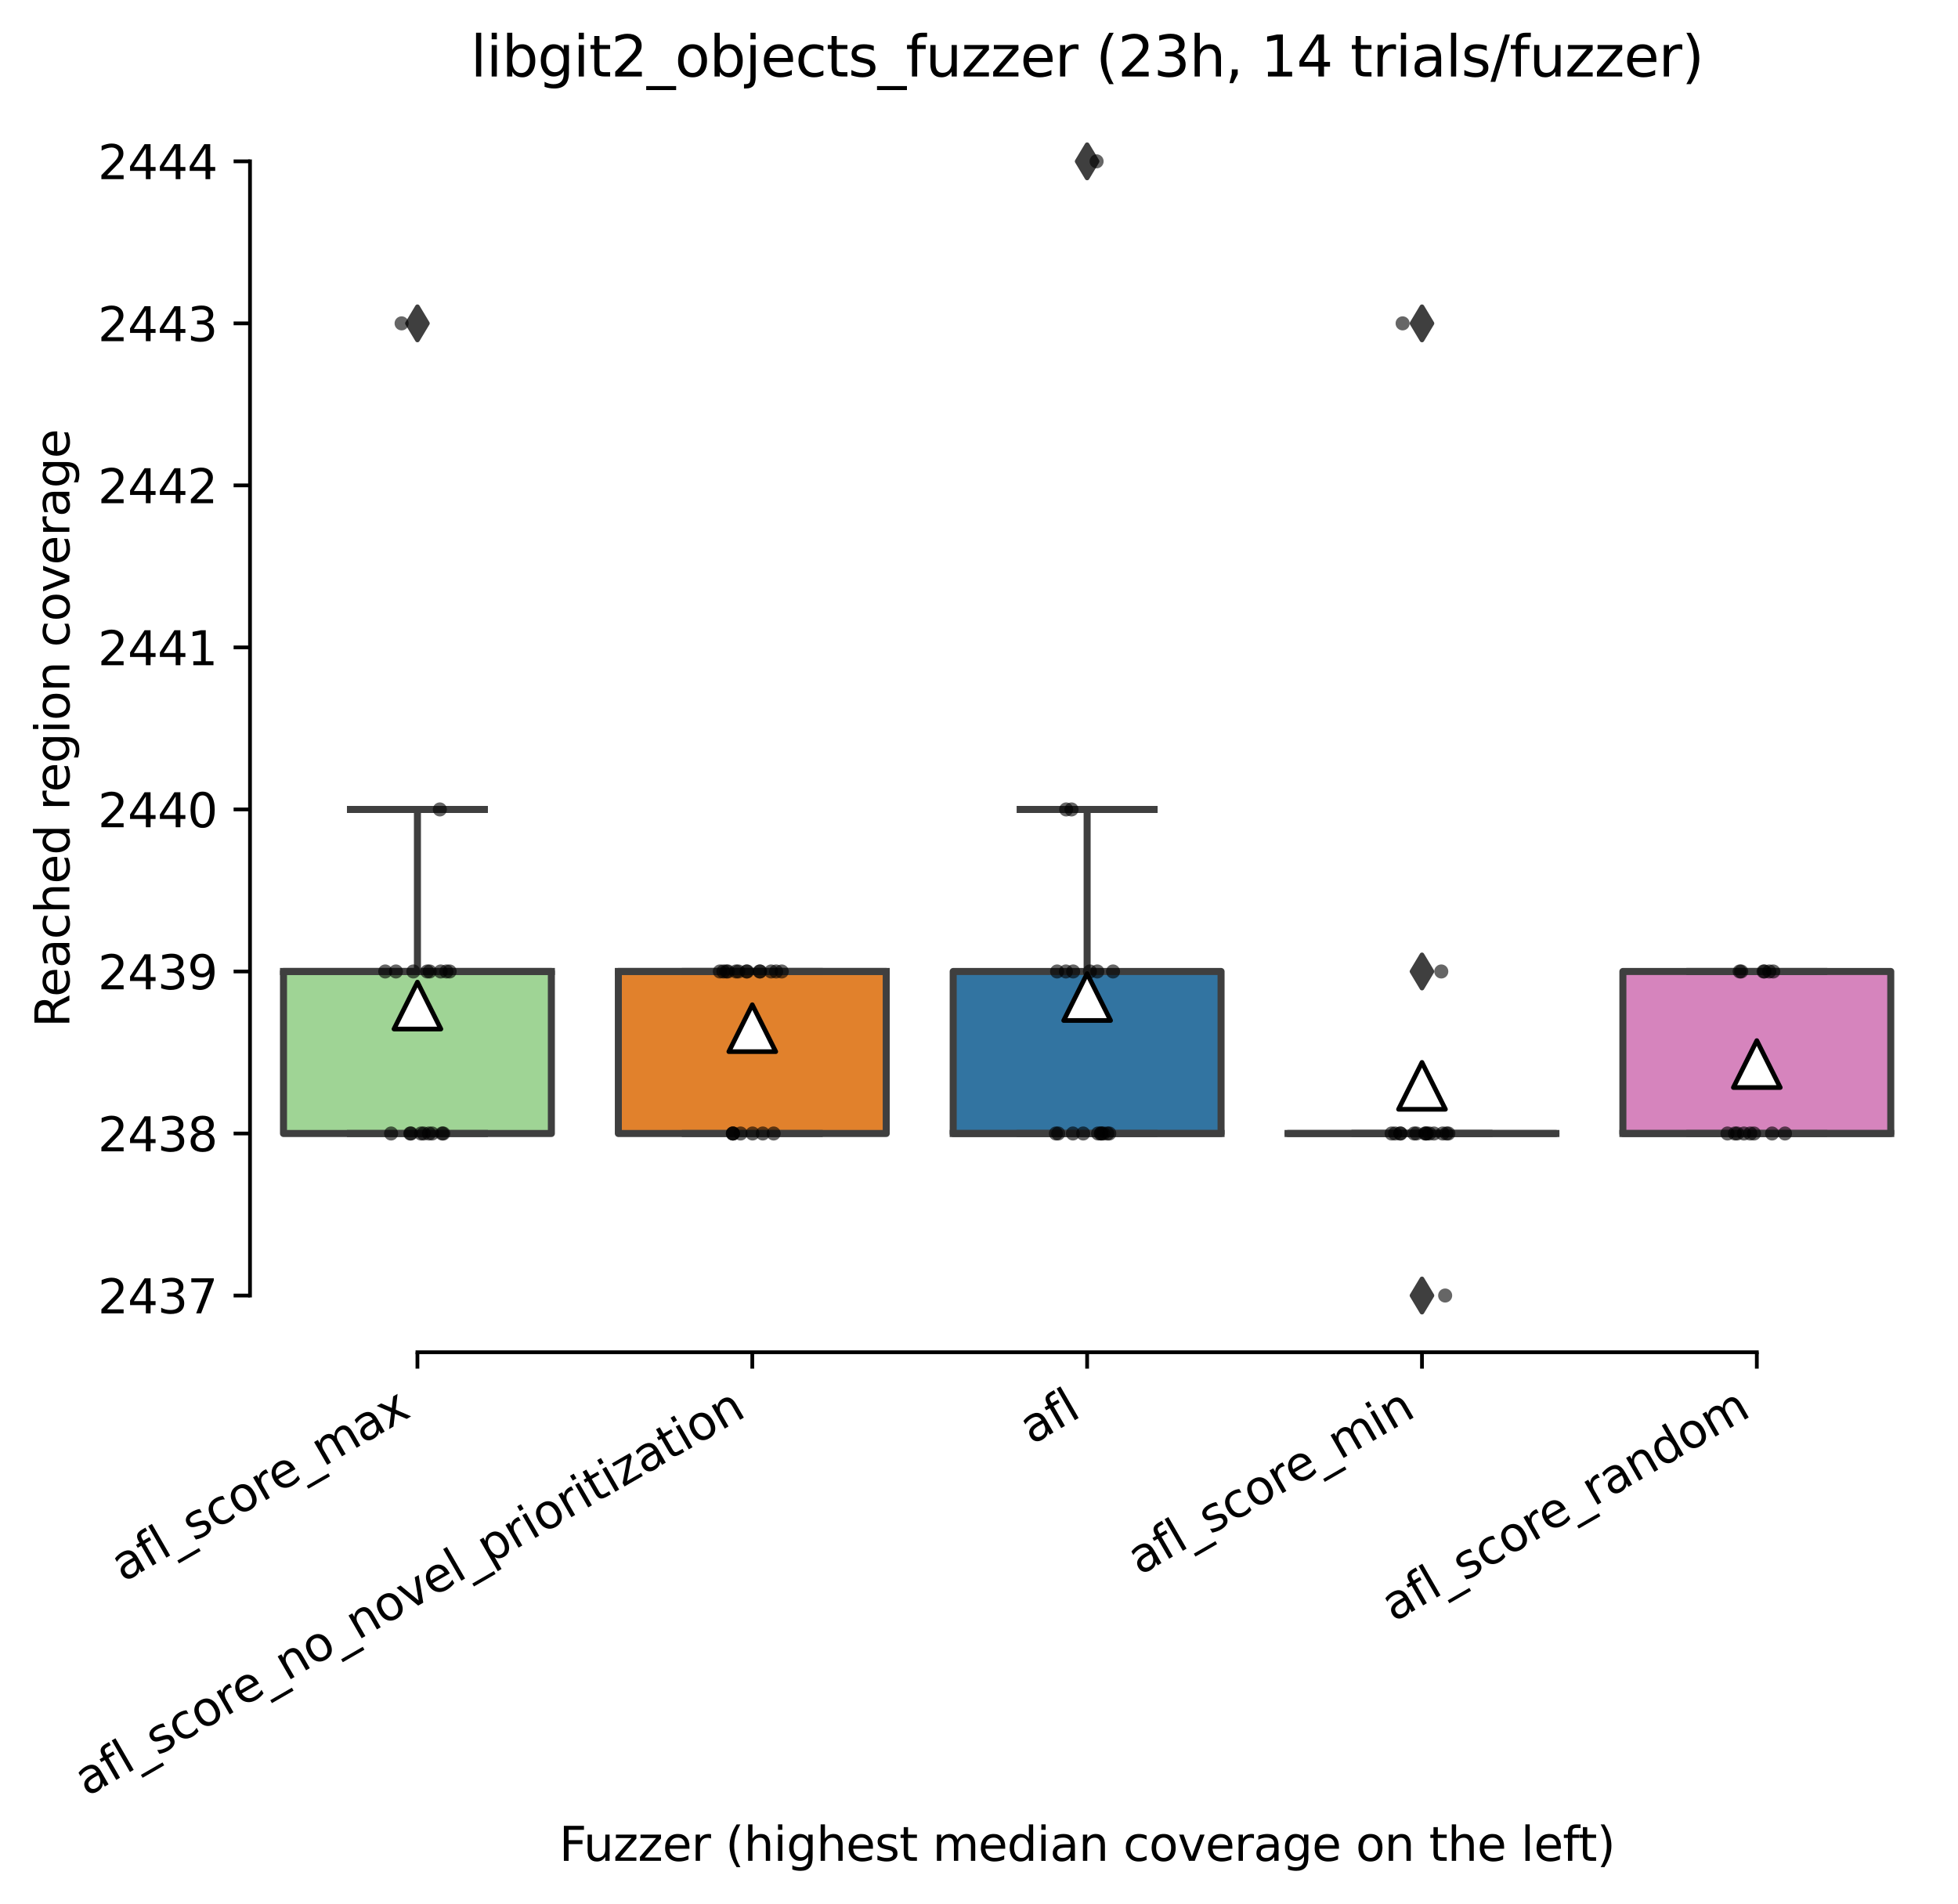 <?xml version="1.0" encoding="utf-8" standalone="no"?>
<!DOCTYPE svg PUBLIC "-//W3C//DTD SVG 1.1//EN"
  "http://www.w3.org/Graphics/SVG/1.1/DTD/svg11.dtd">
<svg height="406.195pt" version="1.1" viewBox="0 0 417.648 406.195" width="417.648pt" xmlns="http://www.w3.org/2000/svg" xmlns:xlink="http://www.w3.org/1999/xlink">
 <defs>
  <style type="text/css">*{stroke-linecap:butt;stroke-linejoin:round;}</style>
 </defs>
 <g id="figure_1">
  <g id="patch_1">
   <path d="M 0 406.195 
L 417.648 406.195 
L 417.648 0 
L 0 0 
z
" style="fill:#ffffff;"/>
  </g>
  <g id="axes_1">
   <g id="patch_2">
    <path d="M 53.328 288.43 
L 410.448 288.43 
L 410.448 22.318 
L 53.328 22.318 
z
" style="fill:#ffffff;"/>
   </g>
   <g id="patch_3">
    <path clip-path="url(#p93f8fdde20)" d="M 60.471 241.774 
L 117.61 241.774 
L 117.61 207.214 
L 60.471 207.214 
L 60.471 241.774 
z
" style="fill:#9fd495;stroke:#3f3f3f;stroke-linejoin:miter;stroke-width:1.5;"/>
   </g>
   <g id="patch_4">
    <path clip-path="url(#p93f8fdde20)" d="M 131.895 241.774 
L 189.034 241.774 
L 189.034 207.214 
L 131.895 207.214 
L 131.895 241.774 
z
" style="fill:#e1812c;stroke:#3f3f3f;stroke-linejoin:miter;stroke-width:1.5;"/>
   </g>
   <g id="patch_5">
    <path clip-path="url(#p93f8fdde20)" d="M 203.319 241.774 
L 260.458 241.774 
L 260.458 207.214 
L 203.319 207.214 
L 203.319 241.774 
z
" style="fill:#3274a1;stroke:#3f3f3f;stroke-linejoin:miter;stroke-width:1.5;"/>
   </g>
   <g id="patch_6">
    <path clip-path="url(#p93f8fdde20)" d="M 274.743 241.774 
L 331.882 241.774 
L 331.882 241.774 
L 274.743 241.774 
L 274.743 241.774 
z
" style="fill:#c03d3e;stroke:#3f3f3f;stroke-linejoin:miter;stroke-width:1.5;"/>
   </g>
   <g id="patch_7">
    <path clip-path="url(#p93f8fdde20)" d="M 346.167 241.774 
L 403.306 241.774 
L 403.306 207.214 
L 346.167 207.214 
L 346.167 241.774 
z
" style="fill:#d684bd;stroke:#3f3f3f;stroke-linejoin:miter;stroke-width:1.5;"/>
   </g>
   <g id="matplotlib.axis_1">
    <g id="xtick_1">
     <g id="line2d_1">
      <defs>
       <path d="M 0 0 
L 0 3.5 
" id="m245ce2646f" style="stroke:#000000;stroke-width:0.8;"/>
      </defs>
      <g>
       <use style="stroke:#000000;stroke-width:0.8;" x="89.04" xlink:href="#m245ce2646f" y="288.43"/>
      </g>
     </g>
     <g id="text_1">
      <!-- afl_score_max -->
      <g transform="translate(26.304 337.55)rotate(-30)scale(0.1 -0.1)">
       <defs>
        <path d="M 2194 1759 
Q 1497 1759 1228 1600 
Q 959 1441 959 1056 
Q 959 750 1161 570 
Q 1363 391 1709 391 
Q 2188 391 2477 730 
Q 2766 1069 2766 1631 
L 2766 1759 
L 2194 1759 
z
M 3341 1997 
L 3341 0 
L 2766 0 
L 2766 531 
Q 2569 213 2275 61 
Q 1981 -91 1556 -91 
Q 1019 -91 701 211 
Q 384 513 384 1019 
Q 384 1609 779 1909 
Q 1175 2209 1959 2209 
L 2766 2209 
L 2766 2266 
Q 2766 2663 2505 2880 
Q 2244 3097 1772 3097 
Q 1472 3097 1187 3025 
Q 903 2953 641 2809 
L 641 3341 
Q 956 3463 1253 3523 
Q 1550 3584 1831 3584 
Q 2591 3584 2966 3190 
Q 3341 2797 3341 1997 
z
" id="DejaVuSans-61" transform="scale(0.016)"/>
        <path d="M 2375 4863 
L 2375 4384 
L 1825 4384 
Q 1516 4384 1395 4259 
Q 1275 4134 1275 3809 
L 1275 3500 
L 2222 3500 
L 2222 3053 
L 1275 3053 
L 1275 0 
L 697 0 
L 697 3053 
L 147 3053 
L 147 3500 
L 697 3500 
L 697 3744 
Q 697 4328 969 4595 
Q 1241 4863 1831 4863 
L 2375 4863 
z
" id="DejaVuSans-66" transform="scale(0.016)"/>
        <path d="M 603 4863 
L 1178 4863 
L 1178 0 
L 603 0 
L 603 4863 
z
" id="DejaVuSans-6c" transform="scale(0.016)"/>
        <path d="M 3263 -1063 
L 3263 -1509 
L -63 -1509 
L -63 -1063 
L 3263 -1063 
z
" id="DejaVuSans-5f" transform="scale(0.016)"/>
        <path d="M 2834 3397 
L 2834 2853 
Q 2591 2978 2328 3040 
Q 2066 3103 1784 3103 
Q 1356 3103 1142 2972 
Q 928 2841 928 2578 
Q 928 2378 1081 2264 
Q 1234 2150 1697 2047 
L 1894 2003 
Q 2506 1872 2764 1633 
Q 3022 1394 3022 966 
Q 3022 478 2636 193 
Q 2250 -91 1575 -91 
Q 1294 -91 989 -36 
Q 684 19 347 128 
L 347 722 
Q 666 556 975 473 
Q 1284 391 1588 391 
Q 1994 391 2212 530 
Q 2431 669 2431 922 
Q 2431 1156 2273 1281 
Q 2116 1406 1581 1522 
L 1381 1569 
Q 847 1681 609 1914 
Q 372 2147 372 2553 
Q 372 3047 722 3315 
Q 1072 3584 1716 3584 
Q 2034 3584 2315 3537 
Q 2597 3491 2834 3397 
z
" id="DejaVuSans-73" transform="scale(0.016)"/>
        <path d="M 3122 3366 
L 3122 2828 
Q 2878 2963 2633 3030 
Q 2388 3097 2138 3097 
Q 1578 3097 1268 2742 
Q 959 2388 959 1747 
Q 959 1106 1268 751 
Q 1578 397 2138 397 
Q 2388 397 2633 464 
Q 2878 531 3122 666 
L 3122 134 
Q 2881 22 2623 -34 
Q 2366 -91 2075 -91 
Q 1284 -91 818 406 
Q 353 903 353 1747 
Q 353 2603 823 3093 
Q 1294 3584 2113 3584 
Q 2378 3584 2631 3529 
Q 2884 3475 3122 3366 
z
" id="DejaVuSans-63" transform="scale(0.016)"/>
        <path d="M 1959 3097 
Q 1497 3097 1228 2736 
Q 959 2375 959 1747 
Q 959 1119 1226 758 
Q 1494 397 1959 397 
Q 2419 397 2687 759 
Q 2956 1122 2956 1747 
Q 2956 2369 2687 2733 
Q 2419 3097 1959 3097 
z
M 1959 3584 
Q 2709 3584 3137 3096 
Q 3566 2609 3566 1747 
Q 3566 888 3137 398 
Q 2709 -91 1959 -91 
Q 1206 -91 779 398 
Q 353 888 353 1747 
Q 353 2609 779 3096 
Q 1206 3584 1959 3584 
z
" id="DejaVuSans-6f" transform="scale(0.016)"/>
        <path d="M 2631 2963 
Q 2534 3019 2420 3045 
Q 2306 3072 2169 3072 
Q 1681 3072 1420 2755 
Q 1159 2438 1159 1844 
L 1159 0 
L 581 0 
L 581 3500 
L 1159 3500 
L 1159 2956 
Q 1341 3275 1631 3429 
Q 1922 3584 2338 3584 
Q 2397 3584 2469 3576 
Q 2541 3569 2628 3553 
L 2631 2963 
z
" id="DejaVuSans-72" transform="scale(0.016)"/>
        <path d="M 3597 1894 
L 3597 1613 
L 953 1613 
Q 991 1019 1311 708 
Q 1631 397 2203 397 
Q 2534 397 2845 478 
Q 3156 559 3463 722 
L 3463 178 
Q 3153 47 2828 -22 
Q 2503 -91 2169 -91 
Q 1331 -91 842 396 
Q 353 884 353 1716 
Q 353 2575 817 3079 
Q 1281 3584 2069 3584 
Q 2775 3584 3186 3129 
Q 3597 2675 3597 1894 
z
M 3022 2063 
Q 3016 2534 2758 2815 
Q 2500 3097 2075 3097 
Q 1594 3097 1305 2825 
Q 1016 2553 972 2059 
L 3022 2063 
z
" id="DejaVuSans-65" transform="scale(0.016)"/>
        <path d="M 3328 2828 
Q 3544 3216 3844 3400 
Q 4144 3584 4550 3584 
Q 5097 3584 5394 3201 
Q 5691 2819 5691 2113 
L 5691 0 
L 5113 0 
L 5113 2094 
Q 5113 2597 4934 2840 
Q 4756 3084 4391 3084 
Q 3944 3084 3684 2787 
Q 3425 2491 3425 1978 
L 3425 0 
L 2847 0 
L 2847 2094 
Q 2847 2600 2669 2842 
Q 2491 3084 2119 3084 
Q 1678 3084 1418 2786 
Q 1159 2488 1159 1978 
L 1159 0 
L 581 0 
L 581 3500 
L 1159 3500 
L 1159 2956 
Q 1356 3278 1631 3431 
Q 1906 3584 2284 3584 
Q 2666 3584 2933 3390 
Q 3200 3197 3328 2828 
z
" id="DejaVuSans-6d" transform="scale(0.016)"/>
        <path d="M 3513 3500 
L 2247 1797 
L 3578 0 
L 2900 0 
L 1881 1375 
L 863 0 
L 184 0 
L 1544 1831 
L 300 3500 
L 978 3500 
L 1906 2253 
L 2834 3500 
L 3513 3500 
z
" id="DejaVuSans-78" transform="scale(0.016)"/>
       </defs>
       <use xlink:href="#DejaVuSans-61"/>
       <use x="61.279" xlink:href="#DejaVuSans-66"/>
       <use x="96.484" xlink:href="#DejaVuSans-6c"/>
       <use x="124.268" xlink:href="#DejaVuSans-5f"/>
       <use x="174.268" xlink:href="#DejaVuSans-73"/>
       <use x="226.367" xlink:href="#DejaVuSans-63"/>
       <use x="281.348" xlink:href="#DejaVuSans-6f"/>
       <use x="342.529" xlink:href="#DejaVuSans-72"/>
       <use x="381.393" xlink:href="#DejaVuSans-65"/>
       <use x="442.916" xlink:href="#DejaVuSans-5f"/>
       <use x="492.916" xlink:href="#DejaVuSans-6d"/>
       <use x="590.328" xlink:href="#DejaVuSans-61"/>
       <use x="651.607" xlink:href="#DejaVuSans-78"/>
      </g>
     </g>
    </g>
    <g id="xtick_2">
     <g id="line2d_2">
      <g>
       <use style="stroke:#000000;stroke-width:0.8;" x="160.464" xlink:href="#m245ce2646f" y="288.43"/>
      </g>
     </g>
     <g id="text_2">
      <!-- afl_score_no_novel_prioritization -->
      <g transform="translate(18.53 383.275)rotate(-30)scale(0.1 -0.1)">
       <defs>
        <path d="M 3513 2113 
L 3513 0 
L 2938 0 
L 2938 2094 
Q 2938 2591 2744 2837 
Q 2550 3084 2163 3084 
Q 1697 3084 1428 2787 
Q 1159 2491 1159 1978 
L 1159 0 
L 581 0 
L 581 3500 
L 1159 3500 
L 1159 2956 
Q 1366 3272 1645 3428 
Q 1925 3584 2291 3584 
Q 2894 3584 3203 3211 
Q 3513 2838 3513 2113 
z
" id="DejaVuSans-6e" transform="scale(0.016)"/>
        <path d="M 191 3500 
L 800 3500 
L 1894 563 
L 2988 3500 
L 3597 3500 
L 2284 0 
L 1503 0 
L 191 3500 
z
" id="DejaVuSans-76" transform="scale(0.016)"/>
        <path d="M 1159 525 
L 1159 -1331 
L 581 -1331 
L 581 3500 
L 1159 3500 
L 1159 2969 
Q 1341 3281 1617 3432 
Q 1894 3584 2278 3584 
Q 2916 3584 3314 3078 
Q 3713 2572 3713 1747 
Q 3713 922 3314 415 
Q 2916 -91 2278 -91 
Q 1894 -91 1617 61 
Q 1341 213 1159 525 
z
M 3116 1747 
Q 3116 2381 2855 2742 
Q 2594 3103 2138 3103 
Q 1681 3103 1420 2742 
Q 1159 2381 1159 1747 
Q 1159 1113 1420 752 
Q 1681 391 2138 391 
Q 2594 391 2855 752 
Q 3116 1113 3116 1747 
z
" id="DejaVuSans-70" transform="scale(0.016)"/>
        <path d="M 603 3500 
L 1178 3500 
L 1178 0 
L 603 0 
L 603 3500 
z
M 603 4863 
L 1178 4863 
L 1178 4134 
L 603 4134 
L 603 4863 
z
" id="DejaVuSans-69" transform="scale(0.016)"/>
        <path d="M 1172 4494 
L 1172 3500 
L 2356 3500 
L 2356 3053 
L 1172 3053 
L 1172 1153 
Q 1172 725 1289 603 
Q 1406 481 1766 481 
L 2356 481 
L 2356 0 
L 1766 0 
Q 1100 0 847 248 
Q 594 497 594 1153 
L 594 3053 
L 172 3053 
L 172 3500 
L 594 3500 
L 594 4494 
L 1172 4494 
z
" id="DejaVuSans-74" transform="scale(0.016)"/>
        <path d="M 353 3500 
L 3084 3500 
L 3084 2975 
L 922 459 
L 3084 459 
L 3084 0 
L 275 0 
L 275 525 
L 2438 3041 
L 353 3041 
L 353 3500 
z
" id="DejaVuSans-7a" transform="scale(0.016)"/>
       </defs>
       <use xlink:href="#DejaVuSans-61"/>
       <use x="61.279" xlink:href="#DejaVuSans-66"/>
       <use x="96.484" xlink:href="#DejaVuSans-6c"/>
       <use x="124.268" xlink:href="#DejaVuSans-5f"/>
       <use x="174.268" xlink:href="#DejaVuSans-73"/>
       <use x="226.367" xlink:href="#DejaVuSans-63"/>
       <use x="281.348" xlink:href="#DejaVuSans-6f"/>
       <use x="342.529" xlink:href="#DejaVuSans-72"/>
       <use x="381.393" xlink:href="#DejaVuSans-65"/>
       <use x="442.916" xlink:href="#DejaVuSans-5f"/>
       <use x="492.916" xlink:href="#DejaVuSans-6e"/>
       <use x="556.295" xlink:href="#DejaVuSans-6f"/>
       <use x="617.477" xlink:href="#DejaVuSans-5f"/>
       <use x="667.477" xlink:href="#DejaVuSans-6e"/>
       <use x="730.855" xlink:href="#DejaVuSans-6f"/>
       <use x="792.037" xlink:href="#DejaVuSans-76"/>
       <use x="851.217" xlink:href="#DejaVuSans-65"/>
       <use x="912.74" xlink:href="#DejaVuSans-6c"/>
       <use x="940.523" xlink:href="#DejaVuSans-5f"/>
       <use x="990.523" xlink:href="#DejaVuSans-70"/>
       <use x="1054" xlink:href="#DejaVuSans-72"/>
       <use x="1095.113" xlink:href="#DejaVuSans-69"/>
       <use x="1122.896" xlink:href="#DejaVuSans-6f"/>
       <use x="1184.078" xlink:href="#DejaVuSans-72"/>
       <use x="1225.191" xlink:href="#DejaVuSans-69"/>
       <use x="1252.975" xlink:href="#DejaVuSans-74"/>
       <use x="1292.184" xlink:href="#DejaVuSans-69"/>
       <use x="1319.967" xlink:href="#DejaVuSans-7a"/>
       <use x="1372.457" xlink:href="#DejaVuSans-61"/>
       <use x="1433.736" xlink:href="#DejaVuSans-74"/>
       <use x="1472.945" xlink:href="#DejaVuSans-69"/>
       <use x="1500.729" xlink:href="#DejaVuSans-6f"/>
       <use x="1561.91" xlink:href="#DejaVuSans-6e"/>
      </g>
     </g>
    </g>
    <g id="xtick_3">
     <g id="line2d_3">
      <g>
       <use style="stroke:#000000;stroke-width:0.8;" x="231.888" xlink:href="#m245ce2646f" y="288.43"/>
      </g>
     </g>
     <g id="text_3">
      <!-- afl -->
      <g transform="translate(220.087 308.224)rotate(-30)scale(0.1 -0.1)">
       <use xlink:href="#DejaVuSans-61"/>
       <use x="61.279" xlink:href="#DejaVuSans-66"/>
       <use x="96.484" xlink:href="#DejaVuSans-6c"/>
      </g>
     </g>
    </g>
    <g id="xtick_4">
     <g id="line2d_4">
      <g>
       <use style="stroke:#000000;stroke-width:0.8;" x="303.312" xlink:href="#m245ce2646f" y="288.43"/>
      </g>
     </g>
     <g id="text_4">
      <!-- afl_score_min -->
      <g transform="translate(243.115 336.085)rotate(-30)scale(0.1 -0.1)">
       <use xlink:href="#DejaVuSans-61"/>
       <use x="61.279" xlink:href="#DejaVuSans-66"/>
       <use x="96.484" xlink:href="#DejaVuSans-6c"/>
       <use x="124.268" xlink:href="#DejaVuSans-5f"/>
       <use x="174.268" xlink:href="#DejaVuSans-73"/>
       <use x="226.367" xlink:href="#DejaVuSans-63"/>
       <use x="281.348" xlink:href="#DejaVuSans-6f"/>
       <use x="342.529" xlink:href="#DejaVuSans-72"/>
       <use x="381.393" xlink:href="#DejaVuSans-65"/>
       <use x="442.916" xlink:href="#DejaVuSans-5f"/>
       <use x="492.916" xlink:href="#DejaVuSans-6d"/>
       <use x="590.328" xlink:href="#DejaVuSans-69"/>
       <use x="618.111" xlink:href="#DejaVuSans-6e"/>
      </g>
     </g>
    </g>
    <g id="xtick_5">
     <g id="line2d_5">
      <g>
       <use style="stroke:#000000;stroke-width:0.8;" x="374.736" xlink:href="#m245ce2646f" y="288.43"/>
      </g>
     </g>
     <g id="text_5">
      <!-- afl_score_random -->
      <g transform="translate(297.281 346.049)rotate(-30)scale(0.1 -0.1)">
       <defs>
        <path d="M 2906 2969 
L 2906 4863 
L 3481 4863 
L 3481 0 
L 2906 0 
L 2906 525 
Q 2725 213 2448 61 
Q 2172 -91 1784 -91 
Q 1150 -91 751 415 
Q 353 922 353 1747 
Q 353 2572 751 3078 
Q 1150 3584 1784 3584 
Q 2172 3584 2448 3432 
Q 2725 3281 2906 2969 
z
M 947 1747 
Q 947 1113 1208 752 
Q 1469 391 1925 391 
Q 2381 391 2643 752 
Q 2906 1113 2906 1747 
Q 2906 2381 2643 2742 
Q 2381 3103 1925 3103 
Q 1469 3103 1208 2742 
Q 947 2381 947 1747 
z
" id="DejaVuSans-64" transform="scale(0.016)"/>
       </defs>
       <use xlink:href="#DejaVuSans-61"/>
       <use x="61.279" xlink:href="#DejaVuSans-66"/>
       <use x="96.484" xlink:href="#DejaVuSans-6c"/>
       <use x="124.268" xlink:href="#DejaVuSans-5f"/>
       <use x="174.268" xlink:href="#DejaVuSans-73"/>
       <use x="226.367" xlink:href="#DejaVuSans-63"/>
       <use x="281.348" xlink:href="#DejaVuSans-6f"/>
       <use x="342.529" xlink:href="#DejaVuSans-72"/>
       <use x="381.393" xlink:href="#DejaVuSans-65"/>
       <use x="442.916" xlink:href="#DejaVuSans-5f"/>
       <use x="492.916" xlink:href="#DejaVuSans-72"/>
       <use x="534.029" xlink:href="#DejaVuSans-61"/>
       <use x="595.309" xlink:href="#DejaVuSans-6e"/>
       <use x="658.688" xlink:href="#DejaVuSans-64"/>
       <use x="722.164" xlink:href="#DejaVuSans-6f"/>
       <use x="783.346" xlink:href="#DejaVuSans-6d"/>
      </g>
     </g>
    </g>
    <g id="text_6">
     <!-- Fuzzer (highest median coverage on the left) -->
     <g transform="translate(119.27 396.916)scale(0.1 -0.1)">
      <defs>
       <path d="M 628 4666 
L 3309 4666 
L 3309 4134 
L 1259 4134 
L 1259 2759 
L 3109 2759 
L 3109 2228 
L 1259 2228 
L 1259 0 
L 628 0 
L 628 4666 
z
" id="DejaVuSans-46" transform="scale(0.016)"/>
       <path d="M 544 1381 
L 544 3500 
L 1119 3500 
L 1119 1403 
Q 1119 906 1312 657 
Q 1506 409 1894 409 
Q 2359 409 2629 706 
Q 2900 1003 2900 1516 
L 2900 3500 
L 3475 3500 
L 3475 0 
L 2900 0 
L 2900 538 
Q 2691 219 2414 64 
Q 2138 -91 1772 -91 
Q 1169 -91 856 284 
Q 544 659 544 1381 
z
M 1991 3584 
L 1991 3584 
z
" id="DejaVuSans-75" transform="scale(0.016)"/>
       <path id="DejaVuSans-20" transform="scale(0.016)"/>
       <path d="M 1984 4856 
Q 1566 4138 1362 3434 
Q 1159 2731 1159 2009 
Q 1159 1288 1364 580 
Q 1569 -128 1984 -844 
L 1484 -844 
Q 1016 -109 783 600 
Q 550 1309 550 2009 
Q 550 2706 781 3412 
Q 1013 4119 1484 4856 
L 1984 4856 
z
" id="DejaVuSans-28" transform="scale(0.016)"/>
       <path d="M 3513 2113 
L 3513 0 
L 2938 0 
L 2938 2094 
Q 2938 2591 2744 2837 
Q 2550 3084 2163 3084 
Q 1697 3084 1428 2787 
Q 1159 2491 1159 1978 
L 1159 0 
L 581 0 
L 581 4863 
L 1159 4863 
L 1159 2956 
Q 1366 3272 1645 3428 
Q 1925 3584 2291 3584 
Q 2894 3584 3203 3211 
Q 3513 2838 3513 2113 
z
" id="DejaVuSans-68" transform="scale(0.016)"/>
       <path d="M 2906 1791 
Q 2906 2416 2648 2759 
Q 2391 3103 1925 3103 
Q 1463 3103 1205 2759 
Q 947 2416 947 1791 
Q 947 1169 1205 825 
Q 1463 481 1925 481 
Q 2391 481 2648 825 
Q 2906 1169 2906 1791 
z
M 3481 434 
Q 3481 -459 3084 -895 
Q 2688 -1331 1869 -1331 
Q 1566 -1331 1297 -1286 
Q 1028 -1241 775 -1147 
L 775 -588 
Q 1028 -725 1275 -790 
Q 1522 -856 1778 -856 
Q 2344 -856 2625 -561 
Q 2906 -266 2906 331 
L 2906 616 
Q 2728 306 2450 153 
Q 2172 0 1784 0 
Q 1141 0 747 490 
Q 353 981 353 1791 
Q 353 2603 747 3093 
Q 1141 3584 1784 3584 
Q 2172 3584 2450 3431 
Q 2728 3278 2906 2969 
L 2906 3500 
L 3481 3500 
L 3481 434 
z
" id="DejaVuSans-67" transform="scale(0.016)"/>
       <path d="M 513 4856 
L 1013 4856 
Q 1481 4119 1714 3412 
Q 1947 2706 1947 2009 
Q 1947 1309 1714 600 
Q 1481 -109 1013 -844 
L 513 -844 
Q 928 -128 1133 580 
Q 1338 1288 1338 2009 
Q 1338 2731 1133 3434 
Q 928 4138 513 4856 
z
" id="DejaVuSans-29" transform="scale(0.016)"/>
      </defs>
      <use xlink:href="#DejaVuSans-46"/>
      <use x="52.02" xlink:href="#DejaVuSans-75"/>
      <use x="115.398" xlink:href="#DejaVuSans-7a"/>
      <use x="167.889" xlink:href="#DejaVuSans-7a"/>
      <use x="220.379" xlink:href="#DejaVuSans-65"/>
      <use x="281.902" xlink:href="#DejaVuSans-72"/>
      <use x="323.016" xlink:href="#DejaVuSans-20"/>
      <use x="354.803" xlink:href="#DejaVuSans-28"/>
      <use x="393.816" xlink:href="#DejaVuSans-68"/>
      <use x="457.195" xlink:href="#DejaVuSans-69"/>
      <use x="484.979" xlink:href="#DejaVuSans-67"/>
      <use x="548.455" xlink:href="#DejaVuSans-68"/>
      <use x="611.834" xlink:href="#DejaVuSans-65"/>
      <use x="673.357" xlink:href="#DejaVuSans-73"/>
      <use x="725.457" xlink:href="#DejaVuSans-74"/>
      <use x="764.666" xlink:href="#DejaVuSans-20"/>
      <use x="796.453" xlink:href="#DejaVuSans-6d"/>
      <use x="893.865" xlink:href="#DejaVuSans-65"/>
      <use x="955.389" xlink:href="#DejaVuSans-64"/>
      <use x="1018.865" xlink:href="#DejaVuSans-69"/>
      <use x="1046.648" xlink:href="#DejaVuSans-61"/>
      <use x="1107.928" xlink:href="#DejaVuSans-6e"/>
      <use x="1171.307" xlink:href="#DejaVuSans-20"/>
      <use x="1203.094" xlink:href="#DejaVuSans-63"/>
      <use x="1258.074" xlink:href="#DejaVuSans-6f"/>
      <use x="1319.256" xlink:href="#DejaVuSans-76"/>
      <use x="1378.436" xlink:href="#DejaVuSans-65"/>
      <use x="1439.959" xlink:href="#DejaVuSans-72"/>
      <use x="1481.072" xlink:href="#DejaVuSans-61"/>
      <use x="1542.352" xlink:href="#DejaVuSans-67"/>
      <use x="1605.828" xlink:href="#DejaVuSans-65"/>
      <use x="1667.352" xlink:href="#DejaVuSans-20"/>
      <use x="1699.139" xlink:href="#DejaVuSans-6f"/>
      <use x="1760.32" xlink:href="#DejaVuSans-6e"/>
      <use x="1823.699" xlink:href="#DejaVuSans-20"/>
      <use x="1855.486" xlink:href="#DejaVuSans-74"/>
      <use x="1894.695" xlink:href="#DejaVuSans-68"/>
      <use x="1958.074" xlink:href="#DejaVuSans-65"/>
      <use x="2019.598" xlink:href="#DejaVuSans-20"/>
      <use x="2051.385" xlink:href="#DejaVuSans-6c"/>
      <use x="2079.168" xlink:href="#DejaVuSans-65"/>
      <use x="2140.691" xlink:href="#DejaVuSans-66"/>
      <use x="2174.146" xlink:href="#DejaVuSans-74"/>
      <use x="2213.355" xlink:href="#DejaVuSans-29"/>
     </g>
    </g>
   </g>
   <g id="matplotlib.axis_2">
    <g id="ytick_1">
     <g id="line2d_6">
      <defs>
       <path d="M 0 0 
L -3.5 0 
" id="mcebeb2ec64" style="stroke:#000000;stroke-width:0.8;"/>
      </defs>
      <g>
       <use style="stroke:#000000;stroke-width:0.8;" x="53.328" xlink:href="#mcebeb2ec64" y="276.334"/>
      </g>
     </g>
     <g id="text_7">
      <!-- 2437 -->
      <g transform="translate(20.878 280.133)scale(0.1 -0.1)">
       <defs>
        <path d="M 1228 531 
L 3431 531 
L 3431 0 
L 469 0 
L 469 531 
Q 828 903 1448 1529 
Q 2069 2156 2228 2338 
Q 2531 2678 2651 2914 
Q 2772 3150 2772 3378 
Q 2772 3750 2511 3984 
Q 2250 4219 1831 4219 
Q 1534 4219 1204 4116 
Q 875 4013 500 3803 
L 500 4441 
Q 881 4594 1212 4672 
Q 1544 4750 1819 4750 
Q 2544 4750 2975 4387 
Q 3406 4025 3406 3419 
Q 3406 3131 3298 2873 
Q 3191 2616 2906 2266 
Q 2828 2175 2409 1742 
Q 1991 1309 1228 531 
z
" id="DejaVuSans-32" transform="scale(0.016)"/>
        <path d="M 2419 4116 
L 825 1625 
L 2419 1625 
L 2419 4116 
z
M 2253 4666 
L 3047 4666 
L 3047 1625 
L 3713 1625 
L 3713 1100 
L 3047 1100 
L 3047 0 
L 2419 0 
L 2419 1100 
L 313 1100 
L 313 1709 
L 2253 4666 
z
" id="DejaVuSans-34" transform="scale(0.016)"/>
        <path d="M 2597 2516 
Q 3050 2419 3304 2112 
Q 3559 1806 3559 1356 
Q 3559 666 3084 287 
Q 2609 -91 1734 -91 
Q 1441 -91 1130 -33 
Q 819 25 488 141 
L 488 750 
Q 750 597 1062 519 
Q 1375 441 1716 441 
Q 2309 441 2620 675 
Q 2931 909 2931 1356 
Q 2931 1769 2642 2001 
Q 2353 2234 1838 2234 
L 1294 2234 
L 1294 2753 
L 1863 2753 
Q 2328 2753 2575 2939 
Q 2822 3125 2822 3475 
Q 2822 3834 2567 4026 
Q 2313 4219 1838 4219 
Q 1578 4219 1281 4162 
Q 984 4106 628 3988 
L 628 4550 
Q 988 4650 1302 4700 
Q 1616 4750 1894 4750 
Q 2613 4750 3031 4423 
Q 3450 4097 3450 3541 
Q 3450 3153 3228 2886 
Q 3006 2619 2597 2516 
z
" id="DejaVuSans-33" transform="scale(0.016)"/>
        <path d="M 525 4666 
L 3525 4666 
L 3525 4397 
L 1831 0 
L 1172 0 
L 2766 4134 
L 525 4134 
L 525 4666 
z
" id="DejaVuSans-37" transform="scale(0.016)"/>
       </defs>
       <use xlink:href="#DejaVuSans-32"/>
       <use x="63.623" xlink:href="#DejaVuSans-34"/>
       <use x="127.246" xlink:href="#DejaVuSans-33"/>
       <use x="190.869" xlink:href="#DejaVuSans-37"/>
      </g>
     </g>
    </g>
    <g id="ytick_2">
     <g id="line2d_7">
      <g>
       <use style="stroke:#000000;stroke-width:0.8;" x="53.328" xlink:href="#mcebeb2ec64" y="241.774"/>
      </g>
     </g>
     <g id="text_8">
      <!-- 2438 -->
      <g transform="translate(20.878 245.573)scale(0.1 -0.1)">
       <defs>
        <path d="M 2034 2216 
Q 1584 2216 1326 1975 
Q 1069 1734 1069 1313 
Q 1069 891 1326 650 
Q 1584 409 2034 409 
Q 2484 409 2743 651 
Q 3003 894 3003 1313 
Q 3003 1734 2745 1975 
Q 2488 2216 2034 2216 
z
M 1403 2484 
Q 997 2584 770 2862 
Q 544 3141 544 3541 
Q 544 4100 942 4425 
Q 1341 4750 2034 4750 
Q 2731 4750 3128 4425 
Q 3525 4100 3525 3541 
Q 3525 3141 3298 2862 
Q 3072 2584 2669 2484 
Q 3125 2378 3379 2068 
Q 3634 1759 3634 1313 
Q 3634 634 3220 271 
Q 2806 -91 2034 -91 
Q 1263 -91 848 271 
Q 434 634 434 1313 
Q 434 1759 690 2068 
Q 947 2378 1403 2484 
z
M 1172 3481 
Q 1172 3119 1398 2916 
Q 1625 2713 2034 2713 
Q 2441 2713 2670 2916 
Q 2900 3119 2900 3481 
Q 2900 3844 2670 4047 
Q 2441 4250 2034 4250 
Q 1625 4250 1398 4047 
Q 1172 3844 1172 3481 
z
" id="DejaVuSans-38" transform="scale(0.016)"/>
       </defs>
       <use xlink:href="#DejaVuSans-32"/>
       <use x="63.623" xlink:href="#DejaVuSans-34"/>
       <use x="127.246" xlink:href="#DejaVuSans-33"/>
       <use x="190.869" xlink:href="#DejaVuSans-38"/>
      </g>
     </g>
    </g>
    <g id="ytick_3">
     <g id="line2d_8">
      <g>
       <use style="stroke:#000000;stroke-width:0.8;" x="53.328" xlink:href="#mcebeb2ec64" y="207.214"/>
      </g>
     </g>
     <g id="text_9">
      <!-- 2439 -->
      <g transform="translate(20.878 211.013)scale(0.1 -0.1)">
       <defs>
        <path d="M 703 97 
L 703 672 
Q 941 559 1184 500 
Q 1428 441 1663 441 
Q 2288 441 2617 861 
Q 2947 1281 2994 2138 
Q 2813 1869 2534 1725 
Q 2256 1581 1919 1581 
Q 1219 1581 811 2004 
Q 403 2428 403 3163 
Q 403 3881 828 4315 
Q 1253 4750 1959 4750 
Q 2769 4750 3195 4129 
Q 3622 3509 3622 2328 
Q 3622 1225 3098 567 
Q 2575 -91 1691 -91 
Q 1453 -91 1209 -44 
Q 966 3 703 97 
z
M 1959 2075 
Q 2384 2075 2632 2365 
Q 2881 2656 2881 3163 
Q 2881 3666 2632 3958 
Q 2384 4250 1959 4250 
Q 1534 4250 1286 3958 
Q 1038 3666 1038 3163 
Q 1038 2656 1286 2365 
Q 1534 2075 1959 2075 
z
" id="DejaVuSans-39" transform="scale(0.016)"/>
       </defs>
       <use xlink:href="#DejaVuSans-32"/>
       <use x="63.623" xlink:href="#DejaVuSans-34"/>
       <use x="127.246" xlink:href="#DejaVuSans-33"/>
       <use x="190.869" xlink:href="#DejaVuSans-39"/>
      </g>
     </g>
    </g>
    <g id="ytick_4">
     <g id="line2d_9">
      <g>
       <use style="stroke:#000000;stroke-width:0.8;" x="53.328" xlink:href="#mcebeb2ec64" y="172.654"/>
      </g>
     </g>
     <g id="text_10">
      <!-- 2440 -->
      <g transform="translate(20.878 176.453)scale(0.1 -0.1)">
       <defs>
        <path d="M 2034 4250 
Q 1547 4250 1301 3770 
Q 1056 3291 1056 2328 
Q 1056 1369 1301 889 
Q 1547 409 2034 409 
Q 2525 409 2770 889 
Q 3016 1369 3016 2328 
Q 3016 3291 2770 3770 
Q 2525 4250 2034 4250 
z
M 2034 4750 
Q 2819 4750 3233 4129 
Q 3647 3509 3647 2328 
Q 3647 1150 3233 529 
Q 2819 -91 2034 -91 
Q 1250 -91 836 529 
Q 422 1150 422 2328 
Q 422 3509 836 4129 
Q 1250 4750 2034 4750 
z
" id="DejaVuSans-30" transform="scale(0.016)"/>
       </defs>
       <use xlink:href="#DejaVuSans-32"/>
       <use x="63.623" xlink:href="#DejaVuSans-34"/>
       <use x="127.246" xlink:href="#DejaVuSans-34"/>
       <use x="190.869" xlink:href="#DejaVuSans-30"/>
      </g>
     </g>
    </g>
    <g id="ytick_5">
     <g id="line2d_10">
      <g>
       <use style="stroke:#000000;stroke-width:0.8;" x="53.328" xlink:href="#mcebeb2ec64" y="138.094"/>
      </g>
     </g>
     <g id="text_11">
      <!-- 2441 -->
      <g transform="translate(20.878 141.893)scale(0.1 -0.1)">
       <defs>
        <path d="M 794 531 
L 1825 531 
L 1825 4091 
L 703 3866 
L 703 4441 
L 1819 4666 
L 2450 4666 
L 2450 531 
L 3481 531 
L 3481 0 
L 794 0 
L 794 531 
z
" id="DejaVuSans-31" transform="scale(0.016)"/>
       </defs>
       <use xlink:href="#DejaVuSans-32"/>
       <use x="63.623" xlink:href="#DejaVuSans-34"/>
       <use x="127.246" xlink:href="#DejaVuSans-34"/>
       <use x="190.869" xlink:href="#DejaVuSans-31"/>
      </g>
     </g>
    </g>
    <g id="ytick_6">
     <g id="line2d_11">
      <g>
       <use style="stroke:#000000;stroke-width:0.8;" x="53.328" xlink:href="#mcebeb2ec64" y="103.534"/>
      </g>
     </g>
     <g id="text_12">
      <!-- 2442 -->
      <g transform="translate(20.878 107.333)scale(0.1 -0.1)">
       <use xlink:href="#DejaVuSans-32"/>
       <use x="63.623" xlink:href="#DejaVuSans-34"/>
       <use x="127.246" xlink:href="#DejaVuSans-34"/>
       <use x="190.869" xlink:href="#DejaVuSans-32"/>
      </g>
     </g>
    </g>
    <g id="ytick_7">
     <g id="line2d_12">
      <g>
       <use style="stroke:#000000;stroke-width:0.8;" x="53.328" xlink:href="#mcebeb2ec64" y="68.974"/>
      </g>
     </g>
     <g id="text_13">
      <!-- 2443 -->
      <g transform="translate(20.878 72.773)scale(0.1 -0.1)">
       <use xlink:href="#DejaVuSans-32"/>
       <use x="63.623" xlink:href="#DejaVuSans-34"/>
       <use x="127.246" xlink:href="#DejaVuSans-34"/>
       <use x="190.869" xlink:href="#DejaVuSans-33"/>
      </g>
     </g>
    </g>
    <g id="ytick_8">
     <g id="line2d_13">
      <g>
       <use style="stroke:#000000;stroke-width:0.8;" x="53.328" xlink:href="#mcebeb2ec64" y="34.414"/>
      </g>
     </g>
     <g id="text_14">
      <!-- 2444 -->
      <g transform="translate(20.878 38.213)scale(0.1 -0.1)">
       <use xlink:href="#DejaVuSans-32"/>
       <use x="63.623" xlink:href="#DejaVuSans-34"/>
       <use x="127.246" xlink:href="#DejaVuSans-34"/>
       <use x="190.869" xlink:href="#DejaVuSans-34"/>
      </g>
     </g>
    </g>
    <g id="text_15">
     <!-- Reached region coverage -->
     <g transform="translate(14.798 219.137)rotate(-90)scale(0.1 -0.1)">
      <defs>
       <path d="M 2841 2188 
Q 3044 2119 3236 1894 
Q 3428 1669 3622 1275 
L 4263 0 
L 3584 0 
L 2988 1197 
Q 2756 1666 2539 1819 
Q 2322 1972 1947 1972 
L 1259 1972 
L 1259 0 
L 628 0 
L 628 4666 
L 2053 4666 
Q 2853 4666 3247 4331 
Q 3641 3997 3641 3322 
Q 3641 2881 3436 2590 
Q 3231 2300 2841 2188 
z
M 1259 4147 
L 1259 2491 
L 2053 2491 
Q 2509 2491 2742 2702 
Q 2975 2913 2975 3322 
Q 2975 3731 2742 3939 
Q 2509 4147 2053 4147 
L 1259 4147 
z
" id="DejaVuSans-52" transform="scale(0.016)"/>
      </defs>
      <use xlink:href="#DejaVuSans-52"/>
      <use x="64.982" xlink:href="#DejaVuSans-65"/>
      <use x="126.506" xlink:href="#DejaVuSans-61"/>
      <use x="187.785" xlink:href="#DejaVuSans-63"/>
      <use x="242.766" xlink:href="#DejaVuSans-68"/>
      <use x="306.145" xlink:href="#DejaVuSans-65"/>
      <use x="367.668" xlink:href="#DejaVuSans-64"/>
      <use x="431.145" xlink:href="#DejaVuSans-20"/>
      <use x="462.932" xlink:href="#DejaVuSans-72"/>
      <use x="501.795" xlink:href="#DejaVuSans-65"/>
      <use x="563.318" xlink:href="#DejaVuSans-67"/>
      <use x="626.795" xlink:href="#DejaVuSans-69"/>
      <use x="654.578" xlink:href="#DejaVuSans-6f"/>
      <use x="715.76" xlink:href="#DejaVuSans-6e"/>
      <use x="779.139" xlink:href="#DejaVuSans-20"/>
      <use x="810.926" xlink:href="#DejaVuSans-63"/>
      <use x="865.906" xlink:href="#DejaVuSans-6f"/>
      <use x="927.088" xlink:href="#DejaVuSans-76"/>
      <use x="986.268" xlink:href="#DejaVuSans-65"/>
      <use x="1047.791" xlink:href="#DejaVuSans-72"/>
      <use x="1088.904" xlink:href="#DejaVuSans-61"/>
      <use x="1150.184" xlink:href="#DejaVuSans-67"/>
      <use x="1213.66" xlink:href="#DejaVuSans-65"/>
     </g>
    </g>
   </g>
   <g id="line2d_14">
    <path clip-path="url(#p93f8fdde20)" d="M 89.04 241.774 
L 89.04 241.774 
" style="fill:none;stroke:#3f3f3f;stroke-linecap:square;stroke-width:1.5;"/>
   </g>
   <g id="line2d_15">
    <path clip-path="url(#p93f8fdde20)" d="M 89.04 207.214 
L 89.04 172.654 
" style="fill:none;stroke:#3f3f3f;stroke-linecap:square;stroke-width:1.5;"/>
   </g>
   <g id="line2d_16">
    <path clip-path="url(#p93f8fdde20)" d="M 74.755 241.774 
L 103.325 241.774 
" style="fill:none;stroke:#3f3f3f;stroke-linecap:square;stroke-width:1.5;"/>
   </g>
   <g id="line2d_17">
    <path clip-path="url(#p93f8fdde20)" d="M 74.755 172.654 
L 103.325 172.654 
" style="fill:none;stroke:#3f3f3f;stroke-linecap:square;stroke-width:1.5;"/>
   </g>
   <g id="line2d_18">
    <defs>
     <path d="M -0 3.536 
L 2.121 0 
L -0 -3.536 
L -2.121 -0 
z
" id="mcc80f0881b" style="stroke:#3f3f3f;stroke-linejoin:miter;"/>
    </defs>
    <g clip-path="url(#p93f8fdde20)">
     <use style="fill:#3f3f3f;stroke:#3f3f3f;stroke-linejoin:miter;" x="89.04" xlink:href="#mcc80f0881b" y="68.974"/>
    </g>
   </g>
   <g id="line2d_19">
    <path clip-path="url(#p93f8fdde20)" d="M 160.464 241.774 
L 160.464 241.774 
" style="fill:none;stroke:#3f3f3f;stroke-linecap:square;stroke-width:1.5;"/>
   </g>
   <g id="line2d_20">
    <path clip-path="url(#p93f8fdde20)" d="M 160.464 207.214 
L 160.464 207.214 
" style="fill:none;stroke:#3f3f3f;stroke-linecap:square;stroke-width:1.5;"/>
   </g>
   <g id="line2d_21">
    <path clip-path="url(#p93f8fdde20)" d="M 146.179 241.774 
L 174.749 241.774 
" style="fill:none;stroke:#3f3f3f;stroke-linecap:square;stroke-width:1.5;"/>
   </g>
   <g id="line2d_22">
    <path clip-path="url(#p93f8fdde20)" d="M 146.179 207.214 
L 174.749 207.214 
" style="fill:none;stroke:#3f3f3f;stroke-linecap:square;stroke-width:1.5;"/>
   </g>
   <g id="line2d_23"/>
   <g id="line2d_24">
    <path clip-path="url(#p93f8fdde20)" d="M 231.888 241.774 
L 231.888 241.774 
" style="fill:none;stroke:#3f3f3f;stroke-linecap:square;stroke-width:1.5;"/>
   </g>
   <g id="line2d_25">
    <path clip-path="url(#p93f8fdde20)" d="M 231.888 207.214 
L 231.888 172.654 
" style="fill:none;stroke:#3f3f3f;stroke-linecap:square;stroke-width:1.5;"/>
   </g>
   <g id="line2d_26">
    <path clip-path="url(#p93f8fdde20)" d="M 217.603 241.774 
L 246.173 241.774 
" style="fill:none;stroke:#3f3f3f;stroke-linecap:square;stroke-width:1.5;"/>
   </g>
   <g id="line2d_27">
    <path clip-path="url(#p93f8fdde20)" d="M 217.603 172.654 
L 246.173 172.654 
" style="fill:none;stroke:#3f3f3f;stroke-linecap:square;stroke-width:1.5;"/>
   </g>
   <g id="line2d_28">
    <g clip-path="url(#p93f8fdde20)">
     <use style="fill:#3f3f3f;stroke:#3f3f3f;stroke-linejoin:miter;" x="231.888" xlink:href="#mcc80f0881b" y="34.414"/>
    </g>
   </g>
   <g id="line2d_29">
    <path clip-path="url(#p93f8fdde20)" d="M 303.312 241.774 
L 303.312 241.774 
" style="fill:none;stroke:#3f3f3f;stroke-linecap:square;stroke-width:1.5;"/>
   </g>
   <g id="line2d_30">
    <path clip-path="url(#p93f8fdde20)" d="M 303.312 241.774 
L 303.312 241.774 
" style="fill:none;stroke:#3f3f3f;stroke-linecap:square;stroke-width:1.5;"/>
   </g>
   <g id="line2d_31">
    <path clip-path="url(#p93f8fdde20)" d="M 289.027 241.774 
L 317.597 241.774 
" style="fill:none;stroke:#3f3f3f;stroke-linecap:square;stroke-width:1.5;"/>
   </g>
   <g id="line2d_32">
    <path clip-path="url(#p93f8fdde20)" d="M 289.027 241.774 
L 317.597 241.774 
" style="fill:none;stroke:#3f3f3f;stroke-linecap:square;stroke-width:1.5;"/>
   </g>
   <g id="line2d_33">
    <g clip-path="url(#p93f8fdde20)">
     <use style="fill:#3f3f3f;stroke:#3f3f3f;stroke-linejoin:miter;" x="303.312" xlink:href="#mcc80f0881b" y="276.334"/>
     <use style="fill:#3f3f3f;stroke:#3f3f3f;stroke-linejoin:miter;" x="303.312" xlink:href="#mcc80f0881b" y="68.974"/>
     <use style="fill:#3f3f3f;stroke:#3f3f3f;stroke-linejoin:miter;" x="303.312" xlink:href="#mcc80f0881b" y="207.214"/>
    </g>
   </g>
   <g id="line2d_34">
    <path clip-path="url(#p93f8fdde20)" d="M 374.736 241.774 
L 374.736 241.774 
" style="fill:none;stroke:#3f3f3f;stroke-linecap:square;stroke-width:1.5;"/>
   </g>
   <g id="line2d_35">
    <path clip-path="url(#p93f8fdde20)" d="M 374.736 207.214 
L 374.736 207.214 
" style="fill:none;stroke:#3f3f3f;stroke-linecap:square;stroke-width:1.5;"/>
   </g>
   <g id="line2d_36">
    <path clip-path="url(#p93f8fdde20)" d="M 360.451 241.774 
L 389.021 241.774 
" style="fill:none;stroke:#3f3f3f;stroke-linecap:square;stroke-width:1.5;"/>
   </g>
   <g id="line2d_37">
    <path clip-path="url(#p93f8fdde20)" d="M 360.451 207.214 
L 389.021 207.214 
" style="fill:none;stroke:#3f3f3f;stroke-linecap:square;stroke-width:1.5;"/>
   </g>
   <g id="line2d_38"/>
   <g id="line2d_39">
    <path clip-path="url(#p93f8fdde20)" d="M 60.471 207.214 
L 117.61 207.214 
" style="fill:none;stroke:#3f3f3f;stroke-linecap:square;stroke-width:1.5;"/>
   </g>
   <g id="line2d_40">
    <defs>
     <path d="M 0 -5 
L -5 5 
L 5 5 
z
" id="m039c863d52" style="stroke:#000000;stroke-linejoin:miter;"/>
    </defs>
    <g clip-path="url(#p93f8fdde20)">
     <use style="fill:#ffffff;stroke:#000000;stroke-linejoin:miter;" x="89.04" xlink:href="#m039c863d52" y="214.49"/>
    </g>
   </g>
   <g id="line2d_41">
    <path clip-path="url(#p93f8fdde20)" d="M 131.895 207.214 
L 189.034 207.214 
" style="fill:none;stroke:#3f3f3f;stroke-linecap:square;stroke-width:1.5;"/>
   </g>
   <g id="line2d_42">
    <g clip-path="url(#p93f8fdde20)">
     <use style="fill:#ffffff;stroke:#000000;stroke-linejoin:miter;" x="160.464" xlink:href="#m039c863d52" y="219.31"/>
    </g>
   </g>
   <g id="line2d_43">
    <path clip-path="url(#p93f8fdde20)" d="M 203.319 241.774 
L 260.458 241.774 
" style="fill:none;stroke:#3f3f3f;stroke-linecap:square;stroke-width:1.5;"/>
   </g>
   <g id="line2d_44">
    <g clip-path="url(#p93f8fdde20)">
     <use style="fill:#ffffff;stroke:#000000;stroke-linejoin:miter;" x="231.888" xlink:href="#m039c863d52" y="212.671"/>
    </g>
   </g>
   <g id="line2d_45">
    <path clip-path="url(#p93f8fdde20)" d="M 274.743 241.774 
L 331.882 241.774 
" style="fill:none;stroke:#3f3f3f;stroke-linecap:square;stroke-width:1.5;"/>
   </g>
   <g id="line2d_46">
    <g clip-path="url(#p93f8fdde20)">
     <use style="fill:#ffffff;stroke:#000000;stroke-linejoin:miter;" x="303.312" xlink:href="#m039c863d52" y="231.609"/>
    </g>
   </g>
   <g id="line2d_47">
    <path clip-path="url(#p93f8fdde20)" d="M 346.167 241.774 
L 403.306 241.774 
" style="fill:none;stroke:#3f3f3f;stroke-linecap:square;stroke-width:1.5;"/>
   </g>
   <g id="line2d_48">
    <g clip-path="url(#p93f8fdde20)">
     <use style="fill:#ffffff;stroke:#000000;stroke-linejoin:miter;" x="374.736" xlink:href="#m039c863d52" y="226.963"/>
    </g>
   </g>
   <g id="patch_8">
    <path d="M 53.328 276.334 
L 53.328 34.414 
" style="fill:none;stroke:#000000;stroke-linecap:square;stroke-linejoin:miter;stroke-width:0.8;"/>
   </g>
   <g id="patch_9">
    <path d="M 89.04 288.43 
L 374.736 288.43 
" style="fill:none;stroke:#000000;stroke-linecap:square;stroke-linejoin:miter;stroke-width:0.8;"/>
   </g>
   <g id="PathCollection_1">
    <defs>
     <path d="M 0 1.5 
C 0.398 1.5 0.779 1.342 1.061 1.061 
C 1.342 0.779 1.5 0.398 1.5 -0 
C 1.5 -0.398 1.342 -0.779 1.061 -1.061 
C 0.779 -1.342 0.398 -1.5 0 -1.5 
C -0.398 -1.5 -0.779 -1.342 -1.061 -1.061 
C -1.342 -0.779 -1.5 -0.398 -1.5 0 
C -1.5 0.398 -1.342 0.779 -1.061 1.061 
C -0.779 1.342 -0.398 1.5 0 1.5 
z
" id="C0_0_bd90e8a858"/>
    </defs>
    <g clip-path="url(#p93f8fdde20)">
     <use style="fill-opacity:0.6;" x="87.51" xlink:href="#C0_0_bd90e8a858" y="241.774"/>
    </g>
    <g clip-path="url(#p93f8fdde20)">
     <use style="fill-opacity:0.6;" x="93.821" xlink:href="#C0_0_bd90e8a858" y="172.654"/>
    </g>
    <g clip-path="url(#p93f8fdde20)">
     <use style="fill-opacity:0.6;" x="92.177" xlink:href="#C0_0_bd90e8a858" y="241.774"/>
    </g>
    <g clip-path="url(#p93f8fdde20)">
     <use style="fill-opacity:0.6;" x="84.455" xlink:href="#C0_0_bd90e8a858" y="207.214"/>
    </g>
    <g clip-path="url(#p93f8fdde20)">
     <use style="fill-opacity:0.6;" x="91.491" xlink:href="#C0_0_bd90e8a858" y="241.774"/>
    </g>
    <g clip-path="url(#p93f8fdde20)">
     <use style="fill-opacity:0.6;" x="91.132" xlink:href="#C0_0_bd90e8a858" y="207.214"/>
    </g>
    <g clip-path="url(#p93f8fdde20)">
     <use style="fill-opacity:0.6;" x="95.226" xlink:href="#C0_0_bd90e8a858" y="207.214"/>
    </g>
    <g clip-path="url(#p93f8fdde20)">
     <use style="fill-opacity:0.6;" x="89.814" xlink:href="#C0_0_bd90e8a858" y="241.774"/>
    </g>
    <g clip-path="url(#p93f8fdde20)">
     <use style="fill-opacity:0.6;" x="93.993" xlink:href="#C0_0_bd90e8a858" y="207.214"/>
    </g>
    <g clip-path="url(#p93f8fdde20)">
     <use style="fill-opacity:0.6;" x="94.56" xlink:href="#C0_0_bd90e8a858" y="241.774"/>
    </g>
    <g clip-path="url(#p93f8fdde20)">
     <use style="fill-opacity:0.6;" x="82.172" xlink:href="#C0_0_bd90e8a858" y="207.214"/>
    </g>
    <g clip-path="url(#p93f8fdde20)">
     <use style="fill-opacity:0.6;" x="85.662" xlink:href="#C0_0_bd90e8a858" y="68.974"/>
    </g>
    <g clip-path="url(#p93f8fdde20)">
     <use style="fill-opacity:0.6;" x="91.656" xlink:href="#C0_0_bd90e8a858" y="207.214"/>
    </g>
    <g clip-path="url(#p93f8fdde20)">
     <use style="fill-opacity:0.6;" x="83.418" xlink:href="#C0_0_bd90e8a858" y="241.774"/>
    </g>
    <g clip-path="url(#p93f8fdde20)">
     <use style="fill-opacity:0.6;" x="95.911" xlink:href="#C0_0_bd90e8a858" y="207.214"/>
    </g>
    <g clip-path="url(#p93f8fdde20)">
     <use style="fill-opacity:0.6;" x="87.652" xlink:href="#C0_0_bd90e8a858" y="241.774"/>
    </g>
    <g clip-path="url(#p93f8fdde20)">
     <use style="fill-opacity:0.6;" x="90.361" xlink:href="#C0_0_bd90e8a858" y="241.774"/>
    </g>
    <g clip-path="url(#p93f8fdde20)">
     <use style="fill-opacity:0.6;" x="94.312" xlink:href="#C0_0_bd90e8a858" y="241.774"/>
    </g>
    <g clip-path="url(#p93f8fdde20)">
     <use style="fill-opacity:0.6;" x="88.168" xlink:href="#C0_0_bd90e8a858" y="207.214"/>
    </g>
   </g>
   <g id="PathCollection_2">
    <defs>
     <path d="M 0 1.5 
C 0.398 1.5 0.779 1.342 1.061 1.061 
C 1.342 0.779 1.5 0.398 1.5 -0 
C 1.5 -0.398 1.342 -0.779 1.061 -1.061 
C 0.779 -1.342 0.398 -1.5 0 -1.5 
C -0.398 -1.5 -0.779 -1.342 -1.061 -1.061 
C -1.342 -0.779 -1.5 -0.398 -1.5 0 
C -1.5 0.398 -1.342 0.779 -1.061 1.061 
C -0.779 1.342 -0.398 1.5 0 1.5 
z
" id="C1_0_038dd45822"/>
    </defs>
    <g clip-path="url(#p93f8fdde20)">
     <use style="fill-opacity:0.6;" x="157.002" xlink:href="#C1_0_038dd45822" y="207.214"/>
    </g>
    <g clip-path="url(#p93f8fdde20)">
     <use style="fill-opacity:0.6;" x="160.518" xlink:href="#C1_0_038dd45822" y="241.774"/>
    </g>
    <g clip-path="url(#p93f8fdde20)">
     <use style="fill-opacity:0.6;" x="159.358" xlink:href="#C1_0_038dd45822" y="207.214"/>
    </g>
    <g clip-path="url(#p93f8fdde20)">
     <use style="fill-opacity:0.6;" x="157.484" xlink:href="#C1_0_038dd45822" y="207.214"/>
    </g>
    <g clip-path="url(#p93f8fdde20)">
     <use style="fill-opacity:0.6;" x="156.346" xlink:href="#C1_0_038dd45822" y="241.774"/>
    </g>
    <g clip-path="url(#p93f8fdde20)">
     <use style="fill-opacity:0.6;" x="162.703" xlink:href="#C1_0_038dd45822" y="241.774"/>
    </g>
    <g clip-path="url(#p93f8fdde20)">
     <use style="fill-opacity:0.6;" x="156.349" xlink:href="#C1_0_038dd45822" y="241.774"/>
    </g>
    <g clip-path="url(#p93f8fdde20)">
     <use style="fill-opacity:0.6;" x="165.019" xlink:href="#C1_0_038dd45822" y="241.774"/>
    </g>
    <g clip-path="url(#p93f8fdde20)">
     <use style="fill-opacity:0.6;" x="159.25" xlink:href="#C1_0_038dd45822" y="207.214"/>
    </g>
    <g clip-path="url(#p93f8fdde20)">
     <use style="fill-opacity:0.6;" x="165.555" xlink:href="#C1_0_038dd45822" y="207.214"/>
    </g>
    <g clip-path="url(#p93f8fdde20)">
     <use style="fill-opacity:0.6;" x="162.056" xlink:href="#C1_0_038dd45822" y="207.214"/>
    </g>
    <g clip-path="url(#p93f8fdde20)">
     <use style="fill-opacity:0.6;" x="166.746" xlink:href="#C1_0_038dd45822" y="207.214"/>
    </g>
    <g clip-path="url(#p93f8fdde20)">
     <use style="fill-opacity:0.6;" x="154.294" xlink:href="#C1_0_038dd45822" y="207.214"/>
    </g>
    <g clip-path="url(#p93f8fdde20)">
     <use style="fill-opacity:0.6;" x="164.473" xlink:href="#C1_0_038dd45822" y="207.214"/>
    </g>
    <g clip-path="url(#p93f8fdde20)">
     <use style="fill-opacity:0.6;" x="155.253" xlink:href="#C1_0_038dd45822" y="207.214"/>
    </g>
    <g clip-path="url(#p93f8fdde20)">
     <use style="fill-opacity:0.6;" x="153.548" xlink:href="#C1_0_038dd45822" y="207.214"/>
    </g>
    <g clip-path="url(#p93f8fdde20)">
     <use style="fill-opacity:0.6;" x="154.926" xlink:href="#C1_0_038dd45822" y="207.214"/>
    </g>
    <g clip-path="url(#p93f8fdde20)">
     <use style="fill-opacity:0.6;" x="162.116" xlink:href="#C1_0_038dd45822" y="207.214"/>
    </g>
    <g clip-path="url(#p93f8fdde20)">
     <use style="fill-opacity:0.6;" x="156.306" xlink:href="#C1_0_038dd45822" y="241.774"/>
    </g>
    <g clip-path="url(#p93f8fdde20)">
     <use style="fill-opacity:0.6;" x="157.968" xlink:href="#C1_0_038dd45822" y="241.774"/>
    </g>
   </g>
   <g id="PathCollection_3">
    <defs>
     <path d="M 0 1.5 
C 0.398 1.5 0.779 1.342 1.061 1.061 
C 1.342 0.779 1.5 0.398 1.5 -0 
C 1.5 -0.398 1.342 -0.779 1.061 -1.061 
C 0.779 -1.342 0.398 -1.5 0 -1.5 
C -0.398 -1.5 -0.779 -1.342 -1.061 -1.061 
C -1.342 -0.779 -1.5 -0.398 -1.5 0 
C -1.5 0.398 -1.342 0.779 -1.061 1.061 
C -0.779 1.342 -0.398 1.5 0 1.5 
z
" id="C2_0_a4ec66ef33"/>
    </defs>
    <g clip-path="url(#p93f8fdde20)">
     <use style="fill-opacity:0.6;" x="234.91" xlink:href="#C2_0_a4ec66ef33" y="241.774"/>
    </g>
    <g clip-path="url(#p93f8fdde20)">
     <use style="fill-opacity:0.6;" x="233.907" xlink:href="#C2_0_a4ec66ef33" y="34.414"/>
    </g>
    <g clip-path="url(#p93f8fdde20)">
     <use style="fill-opacity:0.6;" x="231.052" xlink:href="#C2_0_a4ec66ef33" y="241.774"/>
    </g>
    <g clip-path="url(#p93f8fdde20)">
     <use style="fill-opacity:0.6;" x="227.413" xlink:href="#C2_0_a4ec66ef33" y="172.654"/>
    </g>
    <g clip-path="url(#p93f8fdde20)">
     <use style="fill-opacity:0.6;" x="227.36" xlink:href="#C2_0_a4ec66ef33" y="207.214"/>
    </g>
    <g clip-path="url(#p93f8fdde20)">
     <use style="fill-opacity:0.6;" x="228.552" xlink:href="#C2_0_a4ec66ef33" y="172.654"/>
    </g>
    <g clip-path="url(#p93f8fdde20)">
     <use style="fill-opacity:0.6;" x="236.185" xlink:href="#C2_0_a4ec66ef33" y="241.774"/>
    </g>
    <g clip-path="url(#p93f8fdde20)">
     <use style="fill-opacity:0.6;" x="225.483" xlink:href="#C2_0_a4ec66ef33" y="207.214"/>
    </g>
    <g clip-path="url(#p93f8fdde20)">
     <use style="fill-opacity:0.6;" x="228.911" xlink:href="#C2_0_a4ec66ef33" y="207.214"/>
    </g>
    <g clip-path="url(#p93f8fdde20)">
     <use style="fill-opacity:0.6;" x="228.852" xlink:href="#C2_0_a4ec66ef33" y="241.774"/>
    </g>
    <g clip-path="url(#p93f8fdde20)">
     <use style="fill-opacity:0.6;" x="234.22" xlink:href="#C2_0_a4ec66ef33" y="241.774"/>
    </g>
    <g clip-path="url(#p93f8fdde20)">
     <use style="fill-opacity:0.6;" x="234.803" xlink:href="#C2_0_a4ec66ef33" y="241.774"/>
    </g>
    <g clip-path="url(#p93f8fdde20)">
     <use style="fill-opacity:0.6;" x="237.413" xlink:href="#C2_0_a4ec66ef33" y="207.214"/>
    </g>
    <g clip-path="url(#p93f8fdde20)">
     <use style="fill-opacity:0.6;" x="236.613" xlink:href="#C2_0_a4ec66ef33" y="241.774"/>
    </g>
    <g clip-path="url(#p93f8fdde20)">
     <use style="fill-opacity:0.6;" x="234.057" xlink:href="#C2_0_a4ec66ef33" y="207.214"/>
    </g>
    <g clip-path="url(#p93f8fdde20)">
     <use style="fill-opacity:0.6;" x="225.228" xlink:href="#C2_0_a4ec66ef33" y="241.774"/>
    </g>
    <g clip-path="url(#p93f8fdde20)">
     <use style="fill-opacity:0.6;" x="232.484" xlink:href="#C2_0_a4ec66ef33" y="207.214"/>
    </g>
    <g clip-path="url(#p93f8fdde20)">
     <use style="fill-opacity:0.6;" x="235.323" xlink:href="#C2_0_a4ec66ef33" y="241.774"/>
    </g>
    <g clip-path="url(#p93f8fdde20)">
     <use style="fill-opacity:0.6;" x="225.719" xlink:href="#C2_0_a4ec66ef33" y="241.774"/>
    </g>
   </g>
   <g id="PathCollection_4">
    <defs>
     <path d="M 0 1.5 
C 0.398 1.5 0.779 1.342 1.061 1.061 
C 1.342 0.779 1.5 0.398 1.5 -0 
C 1.5 -0.398 1.342 -0.779 1.061 -1.061 
C 0.779 -1.342 0.398 -1.5 0 -1.5 
C -0.398 -1.5 -0.779 -1.342 -1.061 -1.061 
C -1.342 -0.779 -1.5 -0.398 -1.5 0 
C -1.5 0.398 -1.342 0.779 -1.061 1.061 
C -0.779 1.342 -0.398 1.5 0 1.5 
z
" id="C3_0_1d9d34b7ec"/>
    </defs>
    <g clip-path="url(#p93f8fdde20)">
     <use style="fill-opacity:0.6;" x="298.726" xlink:href="#C3_0_1d9d34b7ec" y="241.774"/>
    </g>
    <g clip-path="url(#p93f8fdde20)">
     <use style="fill-opacity:0.6;" x="303.965" xlink:href="#C3_0_1d9d34b7ec" y="241.774"/>
    </g>
    <g clip-path="url(#p93f8fdde20)">
     <use style="fill-opacity:0.6;" x="301.633" xlink:href="#C3_0_1d9d34b7ec" y="241.774"/>
    </g>
    <g clip-path="url(#p93f8fdde20)">
     <use style="fill-opacity:0.6;" x="302.121" xlink:href="#C3_0_1d9d34b7ec" y="241.774"/>
    </g>
    <g clip-path="url(#p93f8fdde20)">
     <use style="fill-opacity:0.6;" x="304.337" xlink:href="#C3_0_1d9d34b7ec" y="241.774"/>
    </g>
    <g clip-path="url(#p93f8fdde20)">
     <use style="fill-opacity:0.6;" x="308.558" xlink:href="#C3_0_1d9d34b7ec" y="241.774"/>
    </g>
    <g clip-path="url(#p93f8fdde20)">
     <use style="fill-opacity:0.6;" x="308.934" xlink:href="#C3_0_1d9d34b7ec" y="241.774"/>
    </g>
    <g clip-path="url(#p93f8fdde20)">
     <use style="fill-opacity:0.6;" x="299.183" xlink:href="#C3_0_1d9d34b7ec" y="68.974"/>
    </g>
    <g clip-path="url(#p93f8fdde20)">
     <use style="fill-opacity:0.6;" x="305.864" xlink:href="#C3_0_1d9d34b7ec" y="241.774"/>
    </g>
    <g clip-path="url(#p93f8fdde20)">
     <use style="fill-opacity:0.6;" x="297.584" xlink:href="#C3_0_1d9d34b7ec" y="241.774"/>
    </g>
    <g clip-path="url(#p93f8fdde20)">
     <use style="fill-opacity:0.6;" x="298.695" xlink:href="#C3_0_1d9d34b7ec" y="241.774"/>
    </g>
    <g clip-path="url(#p93f8fdde20)">
     <use style="fill-opacity:0.6;" x="304.867" xlink:href="#C3_0_1d9d34b7ec" y="241.774"/>
    </g>
    <g clip-path="url(#p93f8fdde20)">
     <use style="fill-opacity:0.6;" x="307.72" xlink:href="#C3_0_1d9d34b7ec" y="241.774"/>
    </g>
    <g clip-path="url(#p93f8fdde20)">
     <use style="fill-opacity:0.6;" x="296.838" xlink:href="#C3_0_1d9d34b7ec" y="241.774"/>
    </g>
    <g clip-path="url(#p93f8fdde20)">
     <use style="fill-opacity:0.6;" x="308.259" xlink:href="#C3_0_1d9d34b7ec" y="276.334"/>
    </g>
    <g clip-path="url(#p93f8fdde20)">
     <use style="fill-opacity:0.6;" x="307.432" xlink:href="#C3_0_1d9d34b7ec" y="207.214"/>
    </g>
    <g clip-path="url(#p93f8fdde20)">
     <use style="fill-opacity:0.6;" x="304.146" xlink:href="#C3_0_1d9d34b7ec" y="241.774"/>
    </g>
   </g>
   <g id="PathCollection_5">
    <defs>
     <path d="M 0 1.5 
C 0.398 1.5 0.779 1.342 1.061 1.061 
C 1.342 0.779 1.5 0.398 1.5 -0 
C 1.5 -0.398 1.342 -0.779 1.061 -1.061 
C 0.779 -1.342 0.398 -1.5 0 -1.5 
C -0.398 -1.5 -0.779 -1.342 -1.061 -1.061 
C -1.342 -0.779 -1.5 -0.398 -1.5 0 
C -1.5 0.398 -1.342 0.779 -1.061 1.061 
C -0.779 1.342 -0.398 1.5 0 1.5 
z
" id="C4_0_d706937b60"/>
    </defs>
    <g clip-path="url(#p93f8fdde20)">
     <use style="fill-opacity:0.6;" x="370.545" xlink:href="#C4_0_d706937b60" y="241.774"/>
    </g>
    <g clip-path="url(#p93f8fdde20)">
     <use style="fill-opacity:0.6;" x="376.372" xlink:href="#C4_0_d706937b60" y="207.214"/>
    </g>
    <g clip-path="url(#p93f8fdde20)">
     <use style="fill-opacity:0.6;" x="378.245" xlink:href="#C4_0_d706937b60" y="207.214"/>
    </g>
    <g clip-path="url(#p93f8fdde20)">
     <use style="fill-opacity:0.6;" x="377.992" xlink:href="#C4_0_d706937b60" y="241.774"/>
    </g>
    <g clip-path="url(#p93f8fdde20)">
     <use style="fill-opacity:0.6;" x="371.078" xlink:href="#C4_0_d706937b60" y="207.214"/>
    </g>
    <g clip-path="url(#p93f8fdde20)">
     <use style="fill-opacity:0.6;" x="368.476" xlink:href="#C4_0_d706937b60" y="241.774"/>
    </g>
    <g clip-path="url(#p93f8fdde20)">
     <use style="fill-opacity:0.6;" x="376.167" xlink:href="#C4_0_d706937b60" y="207.214"/>
    </g>
    <g clip-path="url(#p93f8fdde20)">
     <use style="fill-opacity:0.6;" x="371.987" xlink:href="#C4_0_d706937b60" y="241.774"/>
    </g>
    <g clip-path="url(#p93f8fdde20)">
     <use style="fill-opacity:0.6;" x="370.066" xlink:href="#C4_0_d706937b60" y="241.774"/>
    </g>
    <g clip-path="url(#p93f8fdde20)">
     <use style="fill-opacity:0.6;" x="371.406" xlink:href="#C4_0_d706937b60" y="207.214"/>
    </g>
    <g clip-path="url(#p93f8fdde20)">
     <use style="fill-opacity:0.6;" x="377.391" xlink:href="#C4_0_d706937b60" y="207.214"/>
    </g>
    <g clip-path="url(#p93f8fdde20)">
     <use style="fill-opacity:0.6;" x="380.748" xlink:href="#C4_0_d706937b60" y="241.774"/>
    </g>
    <g clip-path="url(#p93f8fdde20)">
     <use style="fill-opacity:0.6;" x="373.336" xlink:href="#C4_0_d706937b60" y="241.774"/>
    </g>
    <g clip-path="url(#p93f8fdde20)">
     <use style="fill-opacity:0.6;" x="374.139" xlink:href="#C4_0_d706937b60" y="241.774"/>
    </g>
   </g>
   <g id="text_16">
    <!-- libgit2_objects_fuzzer (23h, 14 trials/fuzzer) -->
    <g transform="translate(100.383 16.318)scale(0.12 -0.12)">
     <defs>
      <path d="M 3116 1747 
Q 3116 2381 2855 2742 
Q 2594 3103 2138 3103 
Q 1681 3103 1420 2742 
Q 1159 2381 1159 1747 
Q 1159 1113 1420 752 
Q 1681 391 2138 391 
Q 2594 391 2855 752 
Q 3116 1113 3116 1747 
z
M 1159 2969 
Q 1341 3281 1617 3432 
Q 1894 3584 2278 3584 
Q 2916 3584 3314 3078 
Q 3713 2572 3713 1747 
Q 3713 922 3314 415 
Q 2916 -91 2278 -91 
Q 1894 -91 1617 61 
Q 1341 213 1159 525 
L 1159 0 
L 581 0 
L 581 4863 
L 1159 4863 
L 1159 2969 
z
" id="DejaVuSans-62" transform="scale(0.016)"/>
      <path d="M 603 3500 
L 1178 3500 
L 1178 -63 
Q 1178 -731 923 -1031 
Q 669 -1331 103 -1331 
L -116 -1331 
L -116 -844 
L 38 -844 
Q 366 -844 484 -692 
Q 603 -541 603 -63 
L 603 3500 
z
M 603 4863 
L 1178 4863 
L 1178 4134 
L 603 4134 
L 603 4863 
z
" id="DejaVuSans-6a" transform="scale(0.016)"/>
      <path d="M 750 794 
L 1409 794 
L 1409 256 
L 897 -744 
L 494 -744 
L 750 256 
L 750 794 
z
" id="DejaVuSans-2c" transform="scale(0.016)"/>
      <path d="M 1625 4666 
L 2156 4666 
L 531 -594 
L 0 -594 
L 1625 4666 
z
" id="DejaVuSans-2f" transform="scale(0.016)"/>
     </defs>
     <use xlink:href="#DejaVuSans-6c"/>
     <use x="27.783" xlink:href="#DejaVuSans-69"/>
     <use x="55.566" xlink:href="#DejaVuSans-62"/>
     <use x="119.043" xlink:href="#DejaVuSans-67"/>
     <use x="182.52" xlink:href="#DejaVuSans-69"/>
     <use x="210.303" xlink:href="#DejaVuSans-74"/>
     <use x="249.512" xlink:href="#DejaVuSans-32"/>
     <use x="313.135" xlink:href="#DejaVuSans-5f"/>
     <use x="363.135" xlink:href="#DejaVuSans-6f"/>
     <use x="424.316" xlink:href="#DejaVuSans-62"/>
     <use x="487.793" xlink:href="#DejaVuSans-6a"/>
     <use x="515.576" xlink:href="#DejaVuSans-65"/>
     <use x="577.1" xlink:href="#DejaVuSans-63"/>
     <use x="632.08" xlink:href="#DejaVuSans-74"/>
     <use x="671.289" xlink:href="#DejaVuSans-73"/>
     <use x="723.389" xlink:href="#DejaVuSans-5f"/>
     <use x="773.389" xlink:href="#DejaVuSans-66"/>
     <use x="808.594" xlink:href="#DejaVuSans-75"/>
     <use x="871.973" xlink:href="#DejaVuSans-7a"/>
     <use x="924.463" xlink:href="#DejaVuSans-7a"/>
     <use x="976.953" xlink:href="#DejaVuSans-65"/>
     <use x="1038.477" xlink:href="#DejaVuSans-72"/>
     <use x="1079.59" xlink:href="#DejaVuSans-20"/>
     <use x="1111.377" xlink:href="#DejaVuSans-28"/>
     <use x="1150.391" xlink:href="#DejaVuSans-32"/>
     <use x="1214.014" xlink:href="#DejaVuSans-33"/>
     <use x="1277.637" xlink:href="#DejaVuSans-68"/>
     <use x="1341.016" xlink:href="#DejaVuSans-2c"/>
     <use x="1372.803" xlink:href="#DejaVuSans-20"/>
     <use x="1404.59" xlink:href="#DejaVuSans-31"/>
     <use x="1468.213" xlink:href="#DejaVuSans-34"/>
     <use x="1531.836" xlink:href="#DejaVuSans-20"/>
     <use x="1563.623" xlink:href="#DejaVuSans-74"/>
     <use x="1602.832" xlink:href="#DejaVuSans-72"/>
     <use x="1643.945" xlink:href="#DejaVuSans-69"/>
     <use x="1671.729" xlink:href="#DejaVuSans-61"/>
     <use x="1733.008" xlink:href="#DejaVuSans-6c"/>
     <use x="1760.791" xlink:href="#DejaVuSans-73"/>
     <use x="1812.891" xlink:href="#DejaVuSans-2f"/>
     <use x="1846.582" xlink:href="#DejaVuSans-66"/>
     <use x="1881.787" xlink:href="#DejaVuSans-75"/>
     <use x="1945.166" xlink:href="#DejaVuSans-7a"/>
     <use x="1997.656" xlink:href="#DejaVuSans-7a"/>
     <use x="2050.146" xlink:href="#DejaVuSans-65"/>
     <use x="2111.67" xlink:href="#DejaVuSans-72"/>
     <use x="2152.783" xlink:href="#DejaVuSans-29"/>
    </g>
   </g>
  </g>
 </g>
 <defs>
  <clipPath id="p93f8fdde20">
   <rect height="266.112" width="357.12" x="53.328" y="22.318"/>
  </clipPath>
 </defs>
</svg>
